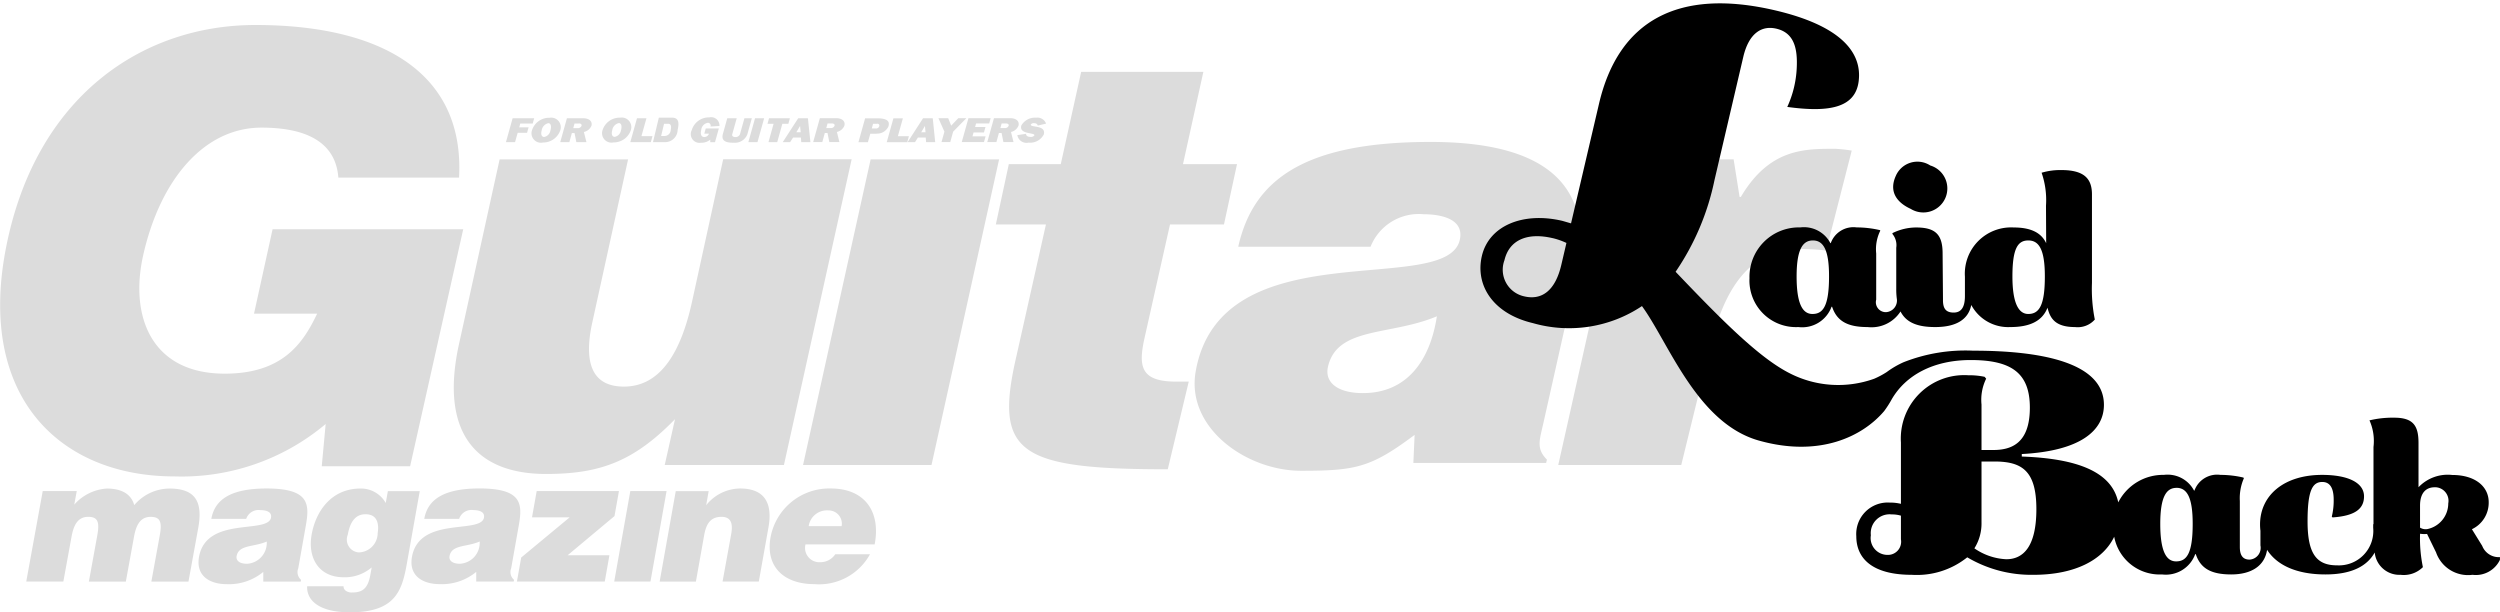 <svg data-name="logo_guitar_lb.svg, 150% logo_guitar_lb.png" xmlns="http://www.w3.org/2000/svg" width="200" height="49"><path fill="none" d="M0 0h200v49H0z"/><path d="M146.093 20.045a14.976 14.976 0 00-2.148-.116c-3.777 0-5.85 2.854-7.031 7.417L134.5 37.2h-9.84l5.485-24.453h8.545l.477 3.009h.1c2.309-3.907 5.137-3.851 7.571-3.851a11.7 11.7 0 011.3.143zm-22.61 13.744c-.32 1.43-.607 2.1.271 2.979l-.063.264h-10.622l.1-2.242c-3.5 2.62-4.723 2.872-9.08 2.872-4.377 0-9.23-3.437-8.433-7.953 2.014-11.436 20.081-5.853 21.128-10.522.4-1.81-1.815-2.048-2.9-2.048a4.148 4.148 0 00-4.24 2.6H99.059c1.186-5.288 5.166-8.384 15.393-8.384 10.849 0 12.982 4.808 11.648 10.763zm-17.247-4.441c-.277 1.239.765 2.1 2.791 2.1 3.607 0 5.4-2.715 5.923-6.145-3.711 1.568-7.987.806-8.714 4.045zm-8.319-11.392H93.6l-2.03 9.051c-.512 2.287-.348 3.522 2.518 3.522H95.1l-1.679 7.014c-12.14 0-13.9-1.362-12.084-9.154l2.338-10.433h-4.008l1.038-4.825h4.157l1.631-7.382h9.776l-1.63 7.382h4.322zm-15.191-8.1a.276.276 0 00-.26.1c-.08.279 1.232.008 1.041.793a1.225 1.225 0 01-1.22.661.743.743 0 01-.9-.6l.705-.107c-.024.178.161.249.343.249a.344.344 0 00.315-.119c.069-.248-1.25-.062-1.045-.788a1.249 1.249 0 011.182-.629.741.741 0 01.8.474l-.662.155a.267.267 0 00-.299-.185zm-1.846.7l.2.81h-.808l-.144-.726h-.216l-.2.726h-.73l.535-1.912h1.291c.541 0 .757.286.671.6a.848.848 0 01-.599.504zm-.4-.681h-.349l-.1.37h.349a.306.306 0 00.312-.186c.027-.091-.035-.182-.21-.182zm-2.394 0l-.079.283h.832l-.123.437h-.832l-.086.311h1.048l-.13.46H76.94l.535-1.912h1.778l-.117.421h-1.048zm-2.066 1.491h-.7l.233-.833-.48-1.079h.781l.24.6.569-.6h.647l-1.059 1.079zM74.059 11h-.623l-.236.373h-.592l1.236-1.912h.777l.195 1.912h-.729zm-.065-.923l-.3.506h.349zm-1.414 1.3h-1.641l.534-1.912h.757l-.4 1.429h.883zm-2.449-.68h-.507l-.192.68h-.758l.535-1.912h1.052c.664.023.942.2.818.639a.982.982 0 01-.948.584zm.034-.791h-.322l-.1.373h.35a.257.257 0 00.246-.181.149.149 0 00-.174-.198zM53.178 37.2L54 33.534c-3.338 3.43-6.072 4.383-10.32 4.383-5.633 0-8.541-3.334-6.94-10.481l3.23-14.687h10.277L47.4 25.721c-.77 3.43.044 5.207 2.514 5.207 2.965 0 4.56-2.825 5.425-6.684l2.514-11.5h10.278L62.714 37.2h-9.536zm13.774-26.644l.2.81h-.808l-.144-.726h-.216l-.2.726h-.73l.535-1.912h1.291c.541 0 .757.286.671.6a.846.846 0 01-.599.504zm-.4-.681h-.349l-.1.37h.349a.306.306 0 00.312-.186c.027-.091-.035-.182-.21-.182zM64.072 11h-.624l-.237.373h-.592l1.236-1.912h.778l.2 1.912H64.1zm-.066-.923l-.3.506h.35zm-1.418-.175l-.411 1.471h-.7l.411-1.471H61.4l.123-.441h1.668l-.123.441h-.483zm-2.72 1.471l.535-1.912h.729l-.534 1.912h-.73zm-1.209.045c-.647 0-.976-.175-.822-.725l.343-1.232h.757l-.357 1.277c-.044.152.09.229.247.229a.373.373 0 00.37-.229l.356-1.277h.593l-.363 1.3a1.068 1.068 0 01-1.124.652zm-2.045-1.592a.636.636 0 00-.517.582c-.1.409.061.556.247.556a.4.4 0 00.373-.271h-.373l.116-.418h1.048l-.308 1.1h-.38v-.2a1.131 1.131 0 01-.746.246.7.7 0 01-.733-1.013 1.428 1.428 0 011.4-1.017.666.666 0 01.815.686l-.716.046a.226.226 0 00-.226-.302zm-3.325 1.547h-1.05l.468-1.962h1.038c.458 0 .638.258.466.981a1 1 0 01-.922.976zm.14-1.467h-.306l-.233.972h.31a.5.5 0 00.459-.486c.07-.316.014-.492-.23-.492zm-1.363 1.467h-1.641l.534-1.912h.757l-.4 1.429h.884zm-3.011.026a.755.755 0 01-.86-.958 1.436 1.436 0 011.411-1.028.767.767 0 01.85 1.028 1.444 1.444 0 01-1.401.953zm.446-1.551a.685.685 0 00-.525.593c-.092.334.027.508.2.508a.629.629 0 00.5-.508c.116-.417-.008-.598-.176-.598zm-2.79.715l.206.81h-.809l-.144-.726h-.215l-.2.726h-.729l.534-1.912h1.292c.541 0 .757.286.671.6a.85.85 0 01-.606.497zm-.4-.681h-.35l-.1.37h.349a.306.306 0 00.312-.186c.028-.098-.034-.189-.208-.189zm-2.9 1.525a.755.755 0 01-.86-.957 1.435 1.435 0 011.411-1.028.767.767 0 01.851 1.028 1.444 1.444 0 01-1.397.95zm.446-1.55a.688.688 0 00-.525.593c-.092.333.028.508.2.508a.628.628 0 00.5-.508c.121-.417-.003-.598-.17-.598zm-2.234.025l-.085.305h.75l-.124.438h-.75l-.209.748h-.729l.534-1.912h1.723l-.116.421h-.994zm-19.817 8.46h15.252l-4.249 18.96H25.74l.313-3.382a17.89 17.89 0 01-12.1 4.193c-9.091 0-15.821-6.286-13.469-18.308S11.311 2 20.434 2c10.022 0 16.748 3.777 16.291 12.21h-9.657c-.209-2.811-2.523-4-6.152-4-4.6 0-8.108 4.173-9.464 10.223-1.089 4.859.646 9.46 6.525 9.46 4.627 0 6.267-2.423 7.394-4.8h-5.05zM6.14 39.291l-.2 1.078a3.807 3.807 0 012.6-1.285c1.341 0 1.983.552 2.2 1.326a3.717 3.717 0 012.824-1.326c2.183 0 2.652 1.188 2.293 3.162l-.78 4.282h-2.969l.672-3.688c.194-1.063.057-1.491-.728-1.491-.87 0-1.174.732-1.333 1.6l-.652 3.577H7.11l.672-3.688c.193-1.063.057-1.491-.727-1.491-.871 0-1.176.732-1.334 1.6l-.653 3.577H2.1l1.318-7.237h2.726zm15.541 2.113c.093-.525-.536-.594-.842-.594a1.047 1.047 0 00-1.144.7h-2.789c.273-1.534 1.534-2.431 4.421-2.431 3.457 0 3.441 1.271 3.134 3l-.6 3.384a.812.812 0 00.225.925l-.024.138h-3v-.773a4.3 4.3 0 01-2.921.98c-1.381 0-2.487-.676-2.219-2.182.587-3.29 5.523-1.798 5.764-3.151zm-1.942 3.7a1.674 1.674 0 001.6-1.781c-1.03.456-2.245.235-2.412 1.173-.058.356.245.604.817.604zm7.867 2.113a.808.808 0 00.6.18c.836 0 1.237-.373 1.422-1.409l.106-.594a3.315 3.315 0 01-2.233.788c-2.021 0-2.9-1.575-2.568-3.425.317-1.782 1.518-3.674 3.916-3.674a2.264 2.264 0 012.011 1.16l.169-.953h2.551l-1.037 5.828c-.386 2.168-.939 3.867-4.536 3.867-2.579 0-3.485-1.022-3.435-2.085h2.914a.385.385 0 00.125.313zm2.6-4.516c.142-.8-.029-1.56-.949-1.56-.876-.014-1.269.7-1.436 1.643a1.025 1.025 0 00.892 1.409 1.551 1.551 0 001.5-1.493zm8.51-1.3c.093-.525-.536-.594-.843-.594a1.045 1.045 0 00-1.142.7h-2.789c.273-1.534 1.534-2.431 4.42-2.431 3.458 0 3.441 1.271 3.133 3l-.6 3.384a.813.813 0 00.227.925l-.024.138h-3v-.773a4.3 4.3 0 01-2.921.98c-1.381 0-2.487-.676-2.219-2.182.589-3.287 5.524-1.795 5.765-3.148zm-1.942 3.7a1.674 1.674 0 001.6-1.781c-1.029.456-2.244.235-2.412 1.173-.062.359.248.607.819.607zm8.8-3.715h-3.013l.374-2.1h6.581l-.356 2-3.751 3.136h3.345l-.373 2.1h-7.027l.342-1.92zm7.752-2.1l-1.289 7.237h-2.9l1.288-7.237h2.9zm3.368 0l-.2 1.132a3.514 3.514 0 012.706-1.339c1.925 0 2.632 1.118 2.278 3.107l-.773 4.337h-2.9L58.5 42.7c.127-.718.046-1.353-.777-1.353-.892 0-1.23.566-1.394 1.491l-.657 3.688h-2.9l1.288-7.237h2.649zm12.957-26.537h10.277L74.52 37.2H64.243zm-3.179 26.33c2.706 0 4.006 1.85 3.5 4.475h-5.534a1.144 1.144 0 001.182 1.422 1.422 1.422 0 001.2-.635h2.78a4.657 4.657 0 01-4.468 2.389c-2.343 0-3.919-1.326-3.486-3.756a4.778 4.778 0 014.837-3.895zm.858 3.01a1.06 1.06 0 00-1.059-1.256 1.478 1.478 0 00-1.576 1.256h2.635z" fill-rule="evenodd" fill="#dcdcdc"/><path data-name="laid back" d="M197.8 45.985a2.71 2.71 0 01-2.915-1.794l-.72-1.476a2.262 2.262 0 01-.56-.016 11.326 11.326 0 00.227 2.673 2.172 2.172 0 01-1.786.613 1.983 1.983 0 01-2.069-1.786c-.589 1.066-1.813 1.756-3.937 1.756-2.339 0-3.9-.757-4.674-1.97-.193 1.282-1.255 1.97-2.865 1.97s-2.457-.476-2.839-1.625h-.045a2.5 2.5 0 01-2.656 1.625 3.7 3.7 0 01-3.825-3.017c-.878 1.842-3.121 3.047-6.449 3.047a10.058 10.058 0 01-5.307-1.4 6.446 6.446 0 01-4.438 1.4c-3.149 0-4.438-1.3-4.438-3.088a2.518 2.518 0 012.678-2.69 3.617 3.617 0 01.892.1V35.4a5.072 5.072 0 015.381-5.38 5.991 5.991 0 011.314.125l.124.149a3.835 3.835 0 00-.372 2.067V36h.942c1.438 0 2.926-.523 2.926-3.387 0-2.764-1.463-3.81-4.736-3.81-2.961 0-5.195 1.2-6.319 3.148a8.207 8.207 0 01-.6.935c-1.737 2.046-5.188 3.722-10.028 2.358-4.962-1.4-7.219-7.847-9.349-10.757a10.486 10.486 0 01-8.729 1.361c-3.189-.753-4.626-3.029-4.078-5.372.567-2.422 3.293-3.55 6.442-2.807l.691.2 2.238-9.569c1.553-6.639 6.32-9.305 14.136-7.461 5.171 1.22 6.938 3.333 6.634 5.677-.281 2.163-2.466 2.481-5.709 2.038a8.363 8.363 0 00.756-3.1c.081-1.6-.225-2.76-1.5-3.126s-2.33.316-2.777 2.229l-2.3 9.842a20.235 20.235 0 01-3.113 7.343c3.72 3.905 6.711 6.908 9.154 8.133a8.511 8.511 0 006.734.424 6.721 6.721 0 001-.533 7.105 7.105 0 011.354-.79 13.5 13.5 0 015.561-.922c5.454 0 10.463.947 10.463 4.334 0 2.017-1.81 3.686-6.571 3.935v.2c4.419.157 7.2 1.207 7.717 3.667a4.018 4.018 0 013.653-2.2 2.389 2.389 0 012.411 1.257h.031a1.926 1.926 0 012.075-1.257 8.168 8.168 0 011.847.215l.031.061a3.986 3.986 0 00-.321 1.809v3.694c0 .66.244 1 .778 1a.944.944 0 00.87-1.135v-1.172a4.281 4.281 0 01-.031-.5c0-2.331 1.908-3.971 4.96-3.971 2.091 0 3.358.629 3.358 1.717 0 1.027-.763 1.564-2.518 1.686l-.061-.061a5.405 5.405 0 00.152-1.349c0-1.027-.351-1.426-.915-1.426-.809 0-1.175.736-1.175 3.158 0 2.56.7 3.511 2.35 3.511a2.754 2.754 0 002.9-3v-.291h.024V35.76a4.037 4.037 0 00-.321-2.131 7.936 7.936 0 011.984-.214c1.572 0 1.939.7 1.939 2.038v3.526a3.226 3.226 0 012.7-.981c1.847 0 2.915.935 2.915 2.177a2.341 2.341 0 01-1.343 2.162l.824 1.333a1.423 1.423 0 001.419.9v.214a2.136 2.136 0 01-2.196 1.201zm-45.726-4.732a2.534 2.534 0 00-.743-.1 1.506 1.506 0 00-1.662 1.669 1.347 1.347 0 001.314 1.569 1.055 1.055 0 001.091-1.245v-1.893zm-27.859-22.2c-2.061-.486-3.485.166-3.86 1.768a2.178 2.178 0 001.582 2.887c1.4.33 2.483-.444 2.967-2.514l.411-1.758a5.674 5.674 0 00-1.1-.386zm35.323 17.87h-1.017V41.8a3.737 3.737 0 01-.57 2.067 4.84 4.84 0 002.554.872c1.314 0 2.405-.947 2.405-4.01 0-3.087-1.166-3.809-3.372-3.809zm14.583 2.106c-.794 0-1.3.674-1.3 2.882 0 2.146.458 3 1.267 3 .839 0 1.327-.613 1.327-3 .003-2.15-.47-2.885-1.294-2.885zm20.657-.047c-.672 0-1.175.414-1.175 1.472v1.756a.842.842 0 00.584.117 2.1 2.1 0 001.674-2.057 1.086 1.086 0 00-1.083-1.291zM166 26.165c-1.633 0-2-.751-2.2-1.548-.427 1.1-1.465 1.548-2.976 1.548a3.347 3.347 0 01-3.122-1.768c-.231 1.158-1.2 1.768-2.891 1.768-1.382 0-2.307-.343-2.769-1.248a2.759 2.759 0 01-2.635 1.248c-1.6 0-2.457-.475-2.839-1.625h-.045a2.5 2.5 0 01-2.656 1.625 3.723 3.723 0 01-3.907-3.909 3.952 3.952 0 014.06-4.063 2.388 2.388 0 012.411 1.258h.031a1.925 1.925 0 012.075-1.258 8.168 8.168 0 011.847.215.041.041 0 01.032.026.079.079 0 010 .035 3.344 3.344 0 00-.32 1.809v3.695a.794.794 0 00.778 1 .933.933 0 00.868-1.1 5.752 5.752 0 01-.042-.769v-3.281a1.408 1.408 0 00-.29-1.088.077.077 0 01-.017-.048.048.048 0 01.017-.044 4.3 4.3 0 011.877-.445c1.481 0 2.106.506 2.121 2.009l.031 3.74c-.015.7.2 1.058.855 1.058.595 0 .9-.414.9-1.319v-1.548a3.7 3.7 0 013.906-3.94c1.282 0 2.182.368 2.594 1.258l-.015-3a6.685 6.685 0 00-.351-2.637 5.235 5.235 0 011.587-.214c1.831 0 2.442.7 2.442 1.947v7.082a12.453 12.453 0 00.229 2.928 1.823 1.823 0 01-1.586.603zm-20.971-6.929c-.793 0-1.3.674-1.3 2.882 0 2.146.458 3 1.267 3 .839 0 1.327-.614 1.327-3 .007-2.146-.466-2.882-1.29-2.882zm17.232 0c-.855 0-1.267.674-1.267 2.882 0 2.146.5 3 1.267 3 .885 0 1.327-.706 1.327-3 .004-2.208-.499-2.882-1.323-2.882zm-9.412-2.529c-1.088-.5-1.761-1.363-1.185-2.635a1.883 1.883 0 012.756-.834 1.92 1.92 0 11-1.567 3.469z" fill-rule="evenodd"/></svg>